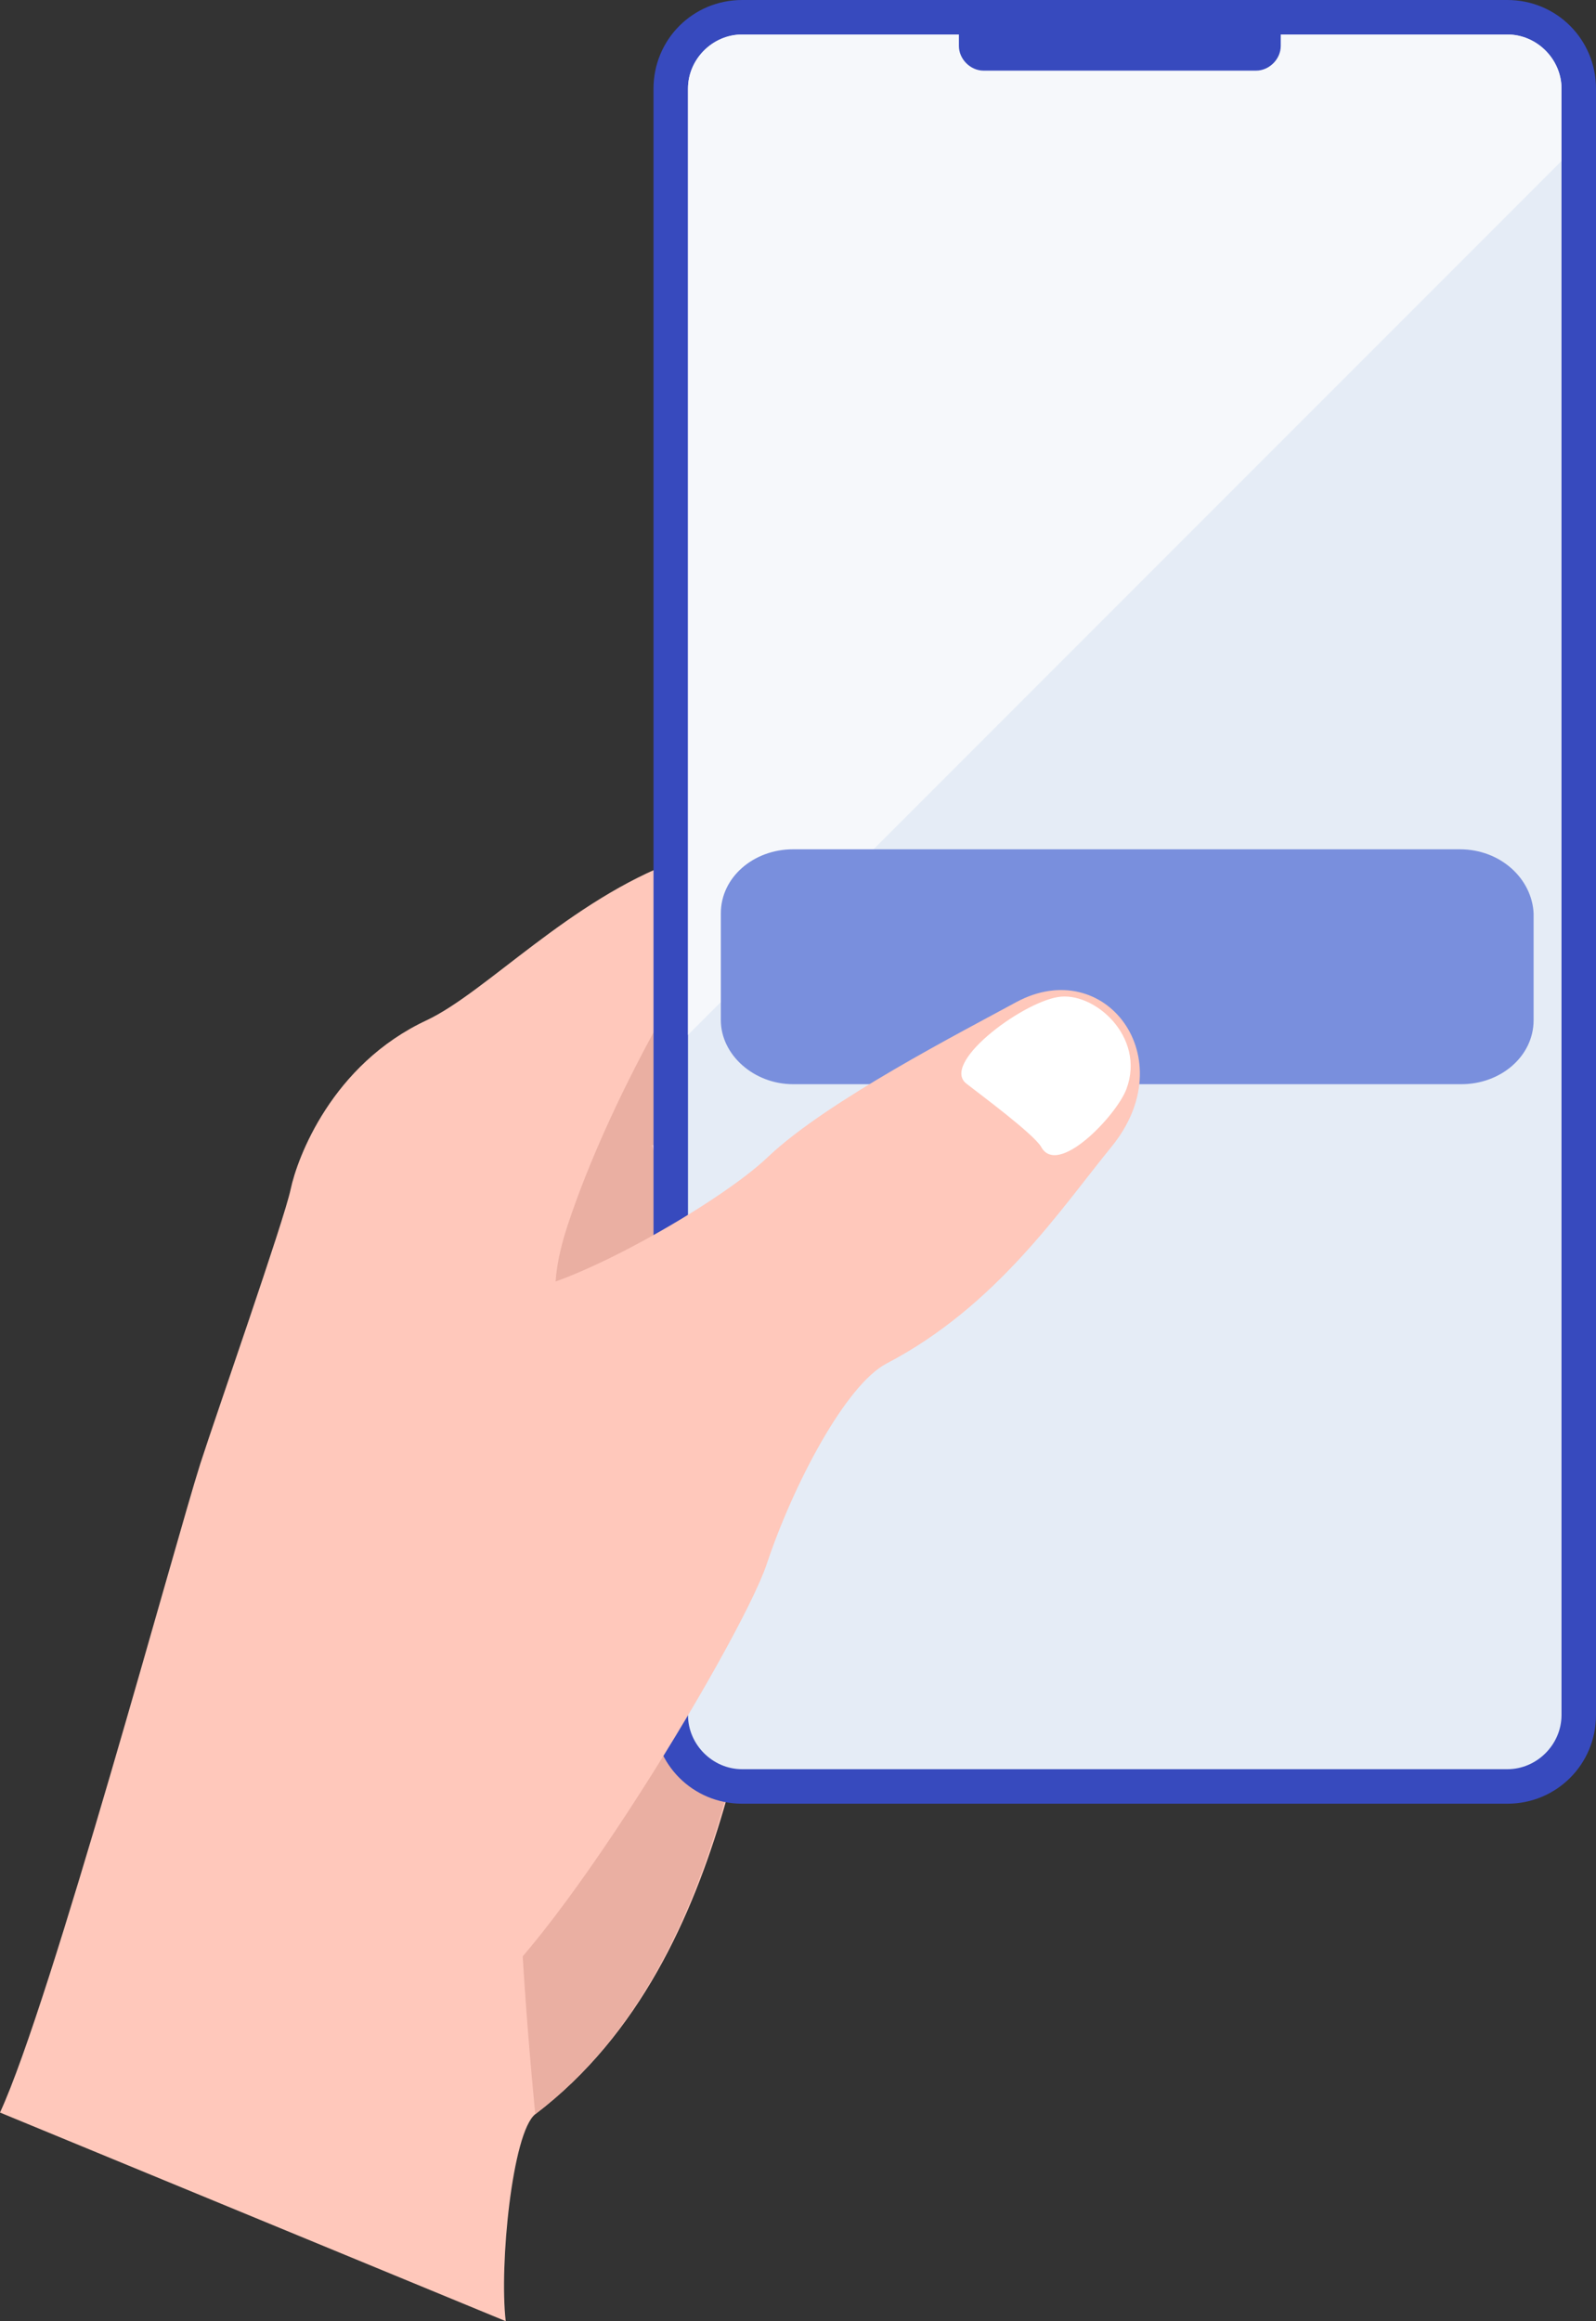 <?xml version="1.0" encoding="utf-8"?>
<!-- Generator: Adobe Illustrator 25.3.1, SVG Export Plug-In . SVG Version: 6.00 Build 0)  -->
<svg version="1.1" id="レイヤー_1" xmlns="http://www.w3.org/2000/svg" xmlns:xlink="http://www.w3.org/1999/xlink" x="0px"
	 y="0px" viewBox="0 0 97.2 141.3" style="enable-background:new 0 0 97.2 141.3;" xml:space="preserve">
<rect x="0" y="0" width="97.2" height="141.3" fill="#333333" stroke="none"/>
<style type="text/css">
	.st0{fill:#FFC8BB;}
	.st1{fill:#EAAFA2;}
	.st2{fill:none;stroke:#215177;stroke-width:2.099;stroke-miterlimit:10;}
	.st3{fill:#374ABE;}
	.st4{fill:#E5ECF6;}
	.st5{fill:#F6F8FB;}
	.st6{fill:#798FDD;}
	.st7{fill:#FFFFFF;}
</style>
<g>
	<path class="st0" d="M47.5,93.3c0.5,1.5,0.8,3.1,0.3,3.6c-2.5,2.7-2.4,22.1-15.2,31.8c-1.4,1.1-2.2,9.2-1.8,12.6L0,128.6
		c3.1-6.7,10.7-34.8,12.2-39.5c1-3.1,5.1-14.8,5.5-16.7c0.4-1.9,2.5-7.6,8.3-10.3c3.6-1.7,8.7-7.3,15.2-9.7c4-1.5,13.8-2,18.4-1.4
		c2.6,0.3,7.1,2.3,9.4,2.8c8,1.6,2.6,13.3-12.7,7.9c-2.4,0.9-5.9,3.3-8.6,2c-2.1,2.2-6,6.3-7.8,6L47.5,93.3z"/>
	<path class="st1" d="M47.7,96.9c0.5-0.5,0.2-2.1-0.3-3.6l-7.7-23.6c1.8,0.3,5.7-3.8,7.8-6c2.7,1.4,6.2-1,8.6-2
		C70.9,67,76.5,56.3,69.7,54c-10.1-1.3-21.4-2.3-21.4-2.3l-6.4,7.5c0,0-4.7,7.5-7.3,15.3c-2.6,7.8,2.1,7.7,2.8,10.1
		c0.7,2.4-2.4,11.5-2.8,13.2c-0.3,1.7-2.1,7.7-2.8,11.8c-0.7,4.2,0.8,19.1,0.8,19.1C45.3,119,45.2,99.7,47.7,96.9z"/>
	<path class="st2" d="M69,62.1c1.7,0.9,4.4,2.4,5.5,2.5c4.2,0.7,4.6,11.5-8.2,7.4"/>
	<path class="st2" d="M72.6,72.9c1.5,0.3,2.8,0.6,3.6,0.8c5.3,1,1.1,11.9-13.9,5.6c-1,0.8-2.8,1.3-4.6,1.5"/>
	<path class="st2" d="M72.1,81.2c1.8,2.3-0.5,8.9-11.2,9.1c-2.4,1.9-6.2,2.6-8.2,2.3c-1,1.4-2.8,3-4.7,3.5"/>
	<path class="st2" d="M54.1,83c1-0.3,1.8-0.5,2.2-0.5c1.6-0.1,2.5-0.5,5.1-0.7c1.6-0.2,3.9-0.5,5.8-0.8"/>
	<path class="st2" d="M47.6,63.7c-0.5-2-2.1-5.1-3-6"/>
	<path class="st2" d="M56.2,61.7c-0.8-0.9-2.3-4.6-2.2-6.2"/>
	<path class="st2" d="M62.3,79.3c-0.4-0.6-0.6-1.3-0.6-2"/>
	<path class="st2" d="M60.9,90.3c-0.6-0.9-1.1-2.4-1.1-3.4"/>
	<path class="st2" d="M52.7,92.6c-0.6-0.8-1.7-2.1-2-3.8"/>
	<path class="st2" d="M48,64.1c0.6,0.6,1.1,2.5,1.3,3.8"/>
	<path class="st3" d="M91.8,0H45.2c-3,0-5.4,2.4-5.4,5.4v99c0,3,2.4,5.4,5.4,5.4h46.6c3,0,5.4-2.4,5.4-5.4v-99
		C97.2,2.4,94.8,0,91.8,0z"/>
	<path class="st4" d="M45.2,107.7c-1.8,0-3.3-1.5-3.3-3.3v-99c0-1.8,1.5-3.3,3.3-3.3h46.6c1.8,0,3.3,1.5,3.3,3.3v99
		c0,1.8-1.5,3.3-3.3,3.3H45.2z"/>
	<path class="st5" d="M95.1,9.8V5.4c0-1.8-1.5-3.3-3.3-3.3H45.2c-1.8,0-3.3,1.5-3.3,3.3V63L95.1,9.8z"/>
	<path class="st3" d="M76.5,0.3H59.9c-0.8,0-1.5,0.7-1.5,1.5v1c0,0.8,0.7,1.5,1.5,1.5h16.6c0.8,0,1.5-0.7,1.5-1.5v-1
		C78,1,77.3,0.3,76.5,0.3z"/>
	<path class="st6" d="M88.9,51.7H48.3c-2.4,0-4.4,1.7-4.4,3.9v6.5c0,2.1,2,3.9,4.4,3.9h40.7c2.4,0,4.4-1.7,4.4-3.9v-6.5
		C93.3,53.5,91.4,51.7,88.9,51.7z"/>
	<path class="st0" d="M31.2,78.6c3,0.1,12.6-5.3,15.6-8.2c3.6-3.4,11.8-7.6,15.1-9.4c5.4-2.9,10.2,3.4,5.8,8.8
		c-3.1,3.8-7,9.7-13.7,13.2c-2.5,1.3-5.7,7.4-7.3,12.2c-1.6,4.8-14.7,26.4-18.8,27.2"/>
	<path class="st7" d="M58.9,66c0.9,0.7,4,3,4.5,3.8c1,1.9,4.6-1.9,5.2-3.5c1.2-3.2-2-6-4.2-5.6C62.1,61.1,57.2,64.8,58.9,66L58.9,66
		z"/>
</g>
</svg>
